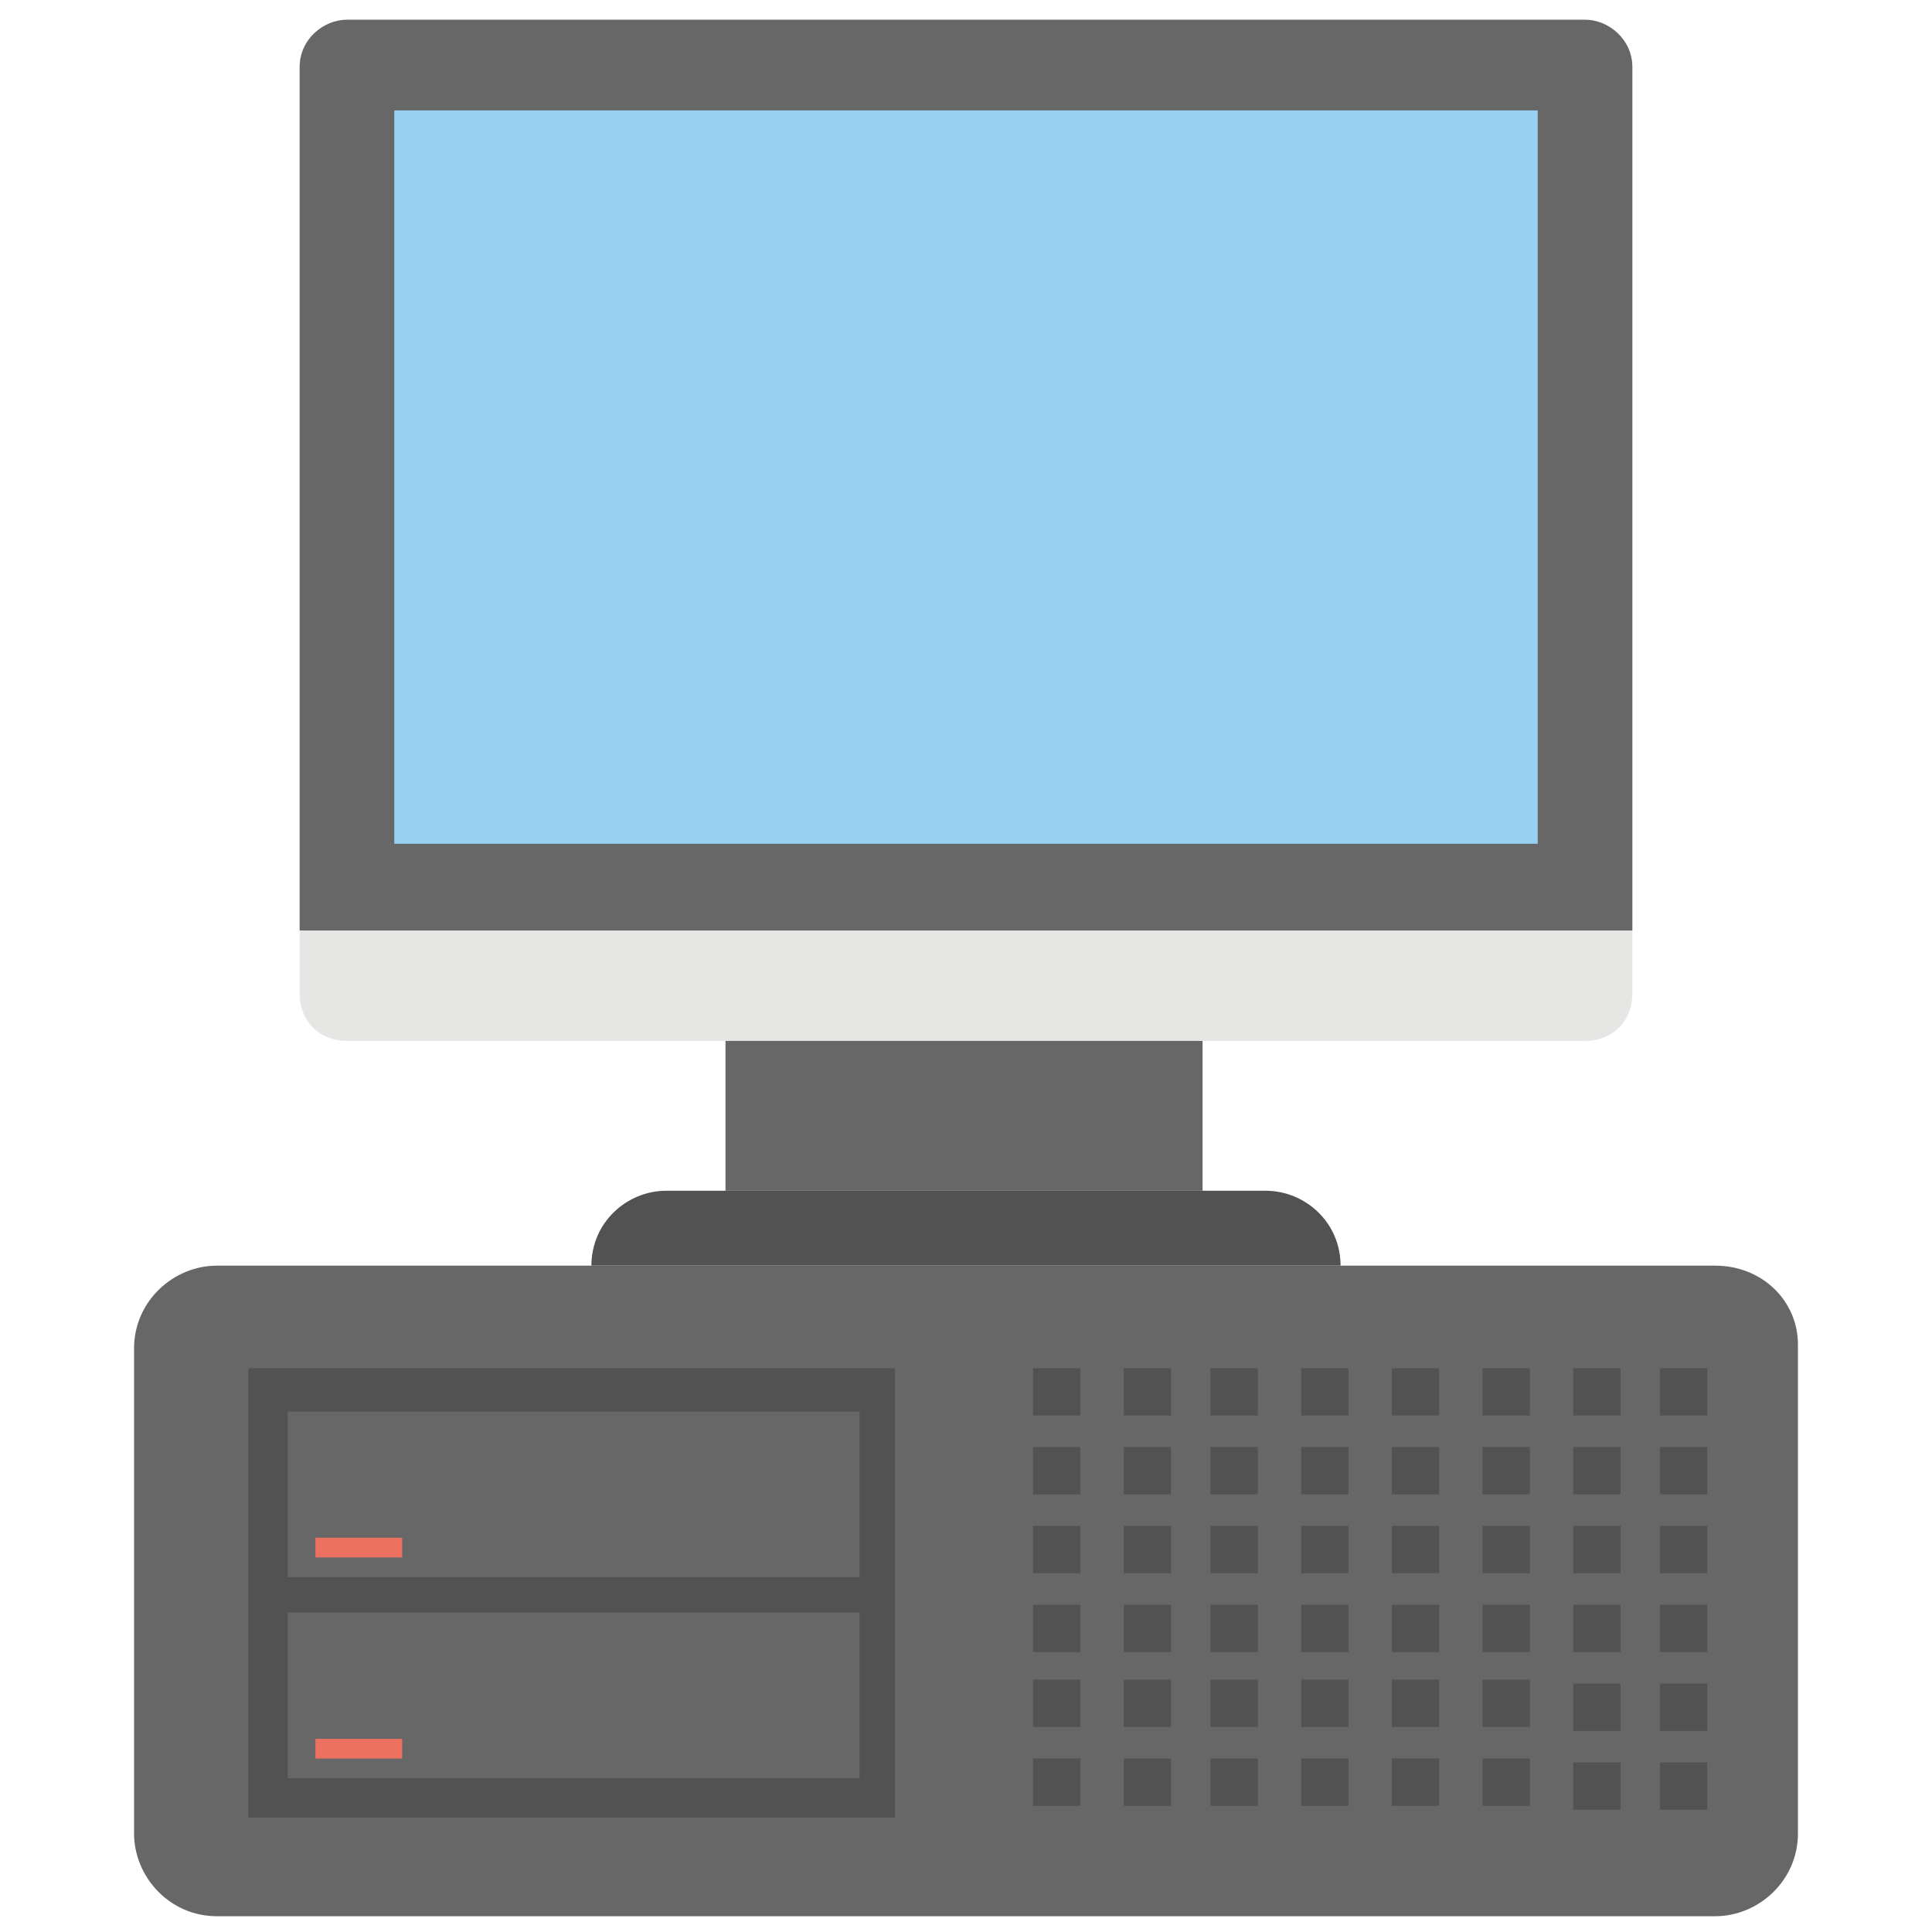 <?xml version="1.0" ?><svg id="Layer_1" style="enable-background:new 0 0 49 49;" version="1.1" viewBox="0 0 49 49" xml:space="preserve" xmlns="http://www.w3.org/2000/svg" xmlns:xlink="http://www.w3.org/1999/xlink"><style type="text/css">
	.st0{fill:#E6E6E5;}
	.st1{fill:#CDCCCC;}
	.st2{fill:#FFCC67;}
	.st3{fill:#D66556;}
	.st4{fill:#ED7161;}
	.st5{fill:#FFFFFF;}
	.st6{fill:#676767;}
	.st7{fill:#E7B95E;}
	.st8{fill:#EC7B72;}
	.st9{opacity:0.25;fill:#676767;}
	.st10{fill:#88C057;}
	.st11{fill:#9BCC64;}
	.st12{fill:#98D0F1;}
	.st13{fill:#525252;}
	.st14{fill:#333333;}
	.st15{opacity:0.25;}
	.st16{opacity:0.35;fill:#333333;}
	.st17{fill:#56B3E5;}
	.st18{fill:#648C3E;}
	.st19{fill:#B4B4B4;}
	.st20{fill:#F9A66B;}
	.st21{fill:#6AB7E6;}
	.st22{fill:#9B7CAB;}
	.st23{fill:#BE8E5F;}
	.st24{fill:#4CA0D8;}
	.st25{opacity:0.5;}
	.st26{opacity:0.5;fill:#E6E6E5;}
	.st27{fill:#676867;}
	.st28{fill:none;}
	.st29{fill:#404040;}
	.st30{fill:#EF6EAA;}
	.st31{opacity:0.5;fill:#FFFFFF;}
	.st32{fill:#E1AF55;}
	.st33{fill:#525352;}
	.st34{fill:#A67C51;}
</style><g><g><g><rect class="st6" height="5.6" width="12.1" x="18.4" y="24.6"/><g><path class="st0" d="M40.2,0.5H8.8C8.2,0.5,7.6,1,7.6,1.7v23.5c0,0.7,0.5,1.2,1.2,1.2h31.4c0.7,0,1.2-0.5,1.2-1.2V1.7      C41.4,1,40.8,0.5,40.2,0.5z"/><path class="st6" d="M40.2,0.5H8.8C8.2,0.5,7.6,1,7.6,1.7v21.9h33.8V1.7C41.4,1,40.8,0.5,40.2,0.5z"/><rect class="st12" height="18.6" width="29" x="10" y="2.8"/></g></g><path class="st13" d="M32.1,30.2H16.9c-1,0-1.9,0.8-1.9,1.9H34C34,31,33.1,30.2,32.1,30.2z"/></g><g><path class="st6" d="M43.5,32.1h-38c-1.1,0-2.1,0.9-2.1,2.1v12.3c0,1.1,0.9,2.1,2.1,2.1h38c1.1,0,2.1-0.9,2.1-2.1V34.1    C45.6,33,44.7,32.1,43.5,32.1z"/><rect class="st13" height="11.4" width="16.4" x="6.3" y="34.7"/><g><rect class="st6" height="4.2" width="14.5" x="7.3" y="35.8"/><rect class="st6" height="4.2" width="14.5" x="7.3" y="40.9"/></g><rect class="st4" height="0.5" width="2.2" x="8" y="39"/><rect class="st4" height="0.5" width="2.2" x="8" y="44.1"/><g><g><rect class="st13" height="1.2" width="1.2" x="26.2" y="34.7"/><rect class="st13" height="1.2" width="1.2" x="28.5" y="34.7"/><rect class="st13" height="1.2" width="1.2" x="30.7" y="34.7"/><rect class="st13" height="1.2" width="1.2" x="33" y="34.7"/><rect class="st13" height="1.2" width="1.2" x="35.3" y="34.7"/><rect class="st13" height="1.2" width="1.2" x="37.6" y="34.7"/><rect class="st13" height="1.2" width="1.2" x="39.9" y="34.7"/><rect class="st13" height="1.2" width="1.2" x="42.1" y="34.7"/></g><g><rect class="st13" height="1.2" width="1.2" x="26.2" y="36.7"/><rect class="st13" height="1.2" width="1.2" x="28.5" y="36.7"/><rect class="st13" height="1.2" width="1.2" x="30.7" y="36.7"/><rect class="st13" height="1.2" width="1.2" x="33" y="36.7"/><rect class="st13" height="1.2" width="1.2" x="35.3" y="36.7"/><rect class="st13" height="1.2" width="1.2" x="37.6" y="36.7"/><rect class="st13" height="1.2" width="1.2" x="39.9" y="36.7"/><rect class="st13" height="1.2" width="1.2" x="42.1" y="36.7"/></g><g><rect class="st13" height="1.2" width="1.2" x="26.2" y="38.7"/><rect class="st13" height="1.2" width="1.2" x="28.5" y="38.7"/><rect class="st13" height="1.2" width="1.2" x="30.7" y="38.7"/><rect class="st13" height="1.2" width="1.2" x="33" y="38.7"/><rect class="st13" height="1.2" width="1.2" x="35.3" y="38.7"/><rect class="st13" height="1.2" width="1.2" x="37.6" y="38.7"/><rect class="st13" height="1.2" width="1.2" x="39.9" y="38.7"/><rect class="st13" height="1.2" width="1.2" x="42.1" y="38.7"/></g><g><rect class="st13" height="1.2" width="1.2" x="26.2" y="40.7"/><rect class="st13" height="1.2" width="1.2" x="28.5" y="40.7"/><rect class="st13" height="1.2" width="1.2" x="30.7" y="40.7"/><rect class="st13" height="1.2" width="1.2" x="33" y="40.7"/><rect class="st13" height="1.2" width="1.2" x="35.3" y="40.7"/><rect class="st13" height="1.2" width="1.2" x="37.6" y="40.7"/><rect class="st13" height="1.2" width="1.2" x="39.9" y="40.7"/><rect class="st13" height="1.2" width="1.2" x="42.1" y="40.7"/></g><g><rect class="st13" height="1.2" width="1.2" x="26.2" y="42.6"/><rect class="st13" height="1.2" width="1.2" x="28.5" y="42.6"/><rect class="st13" height="1.2" width="1.2" x="30.7" y="42.6"/><rect class="st13" height="1.2" width="1.2" x="33" y="42.6"/><rect class="st13" height="1.2" width="1.2" x="35.3" y="42.6"/><rect class="st13" height="1.2" width="1.2" x="37.6" y="42.6"/><rect class="st13" height="1.2" width="1.2" x="39.9" y="42.7"/><rect class="st13" height="1.2" width="1.2" x="42.1" y="42.7"/></g><g><rect class="st13" height="1.2" width="1.2" x="26.2" y="44.6"/><rect class="st13" height="1.2" width="1.2" x="28.5" y="44.6"/><rect class="st13" height="1.2" width="1.2" x="30.7" y="44.6"/><rect class="st13" height="1.2" width="1.2" x="33" y="44.6"/><rect class="st13" height="1.2" width="1.2" x="35.3" y="44.6"/><rect class="st13" height="1.2" width="1.2" x="37.6" y="44.6"/><rect class="st13" height="1.2" width="1.2" x="39.9" y="44.7"/><rect class="st13" height="1.2" width="1.2" x="42.1" y="44.7"/></g></g></g></g></svg>